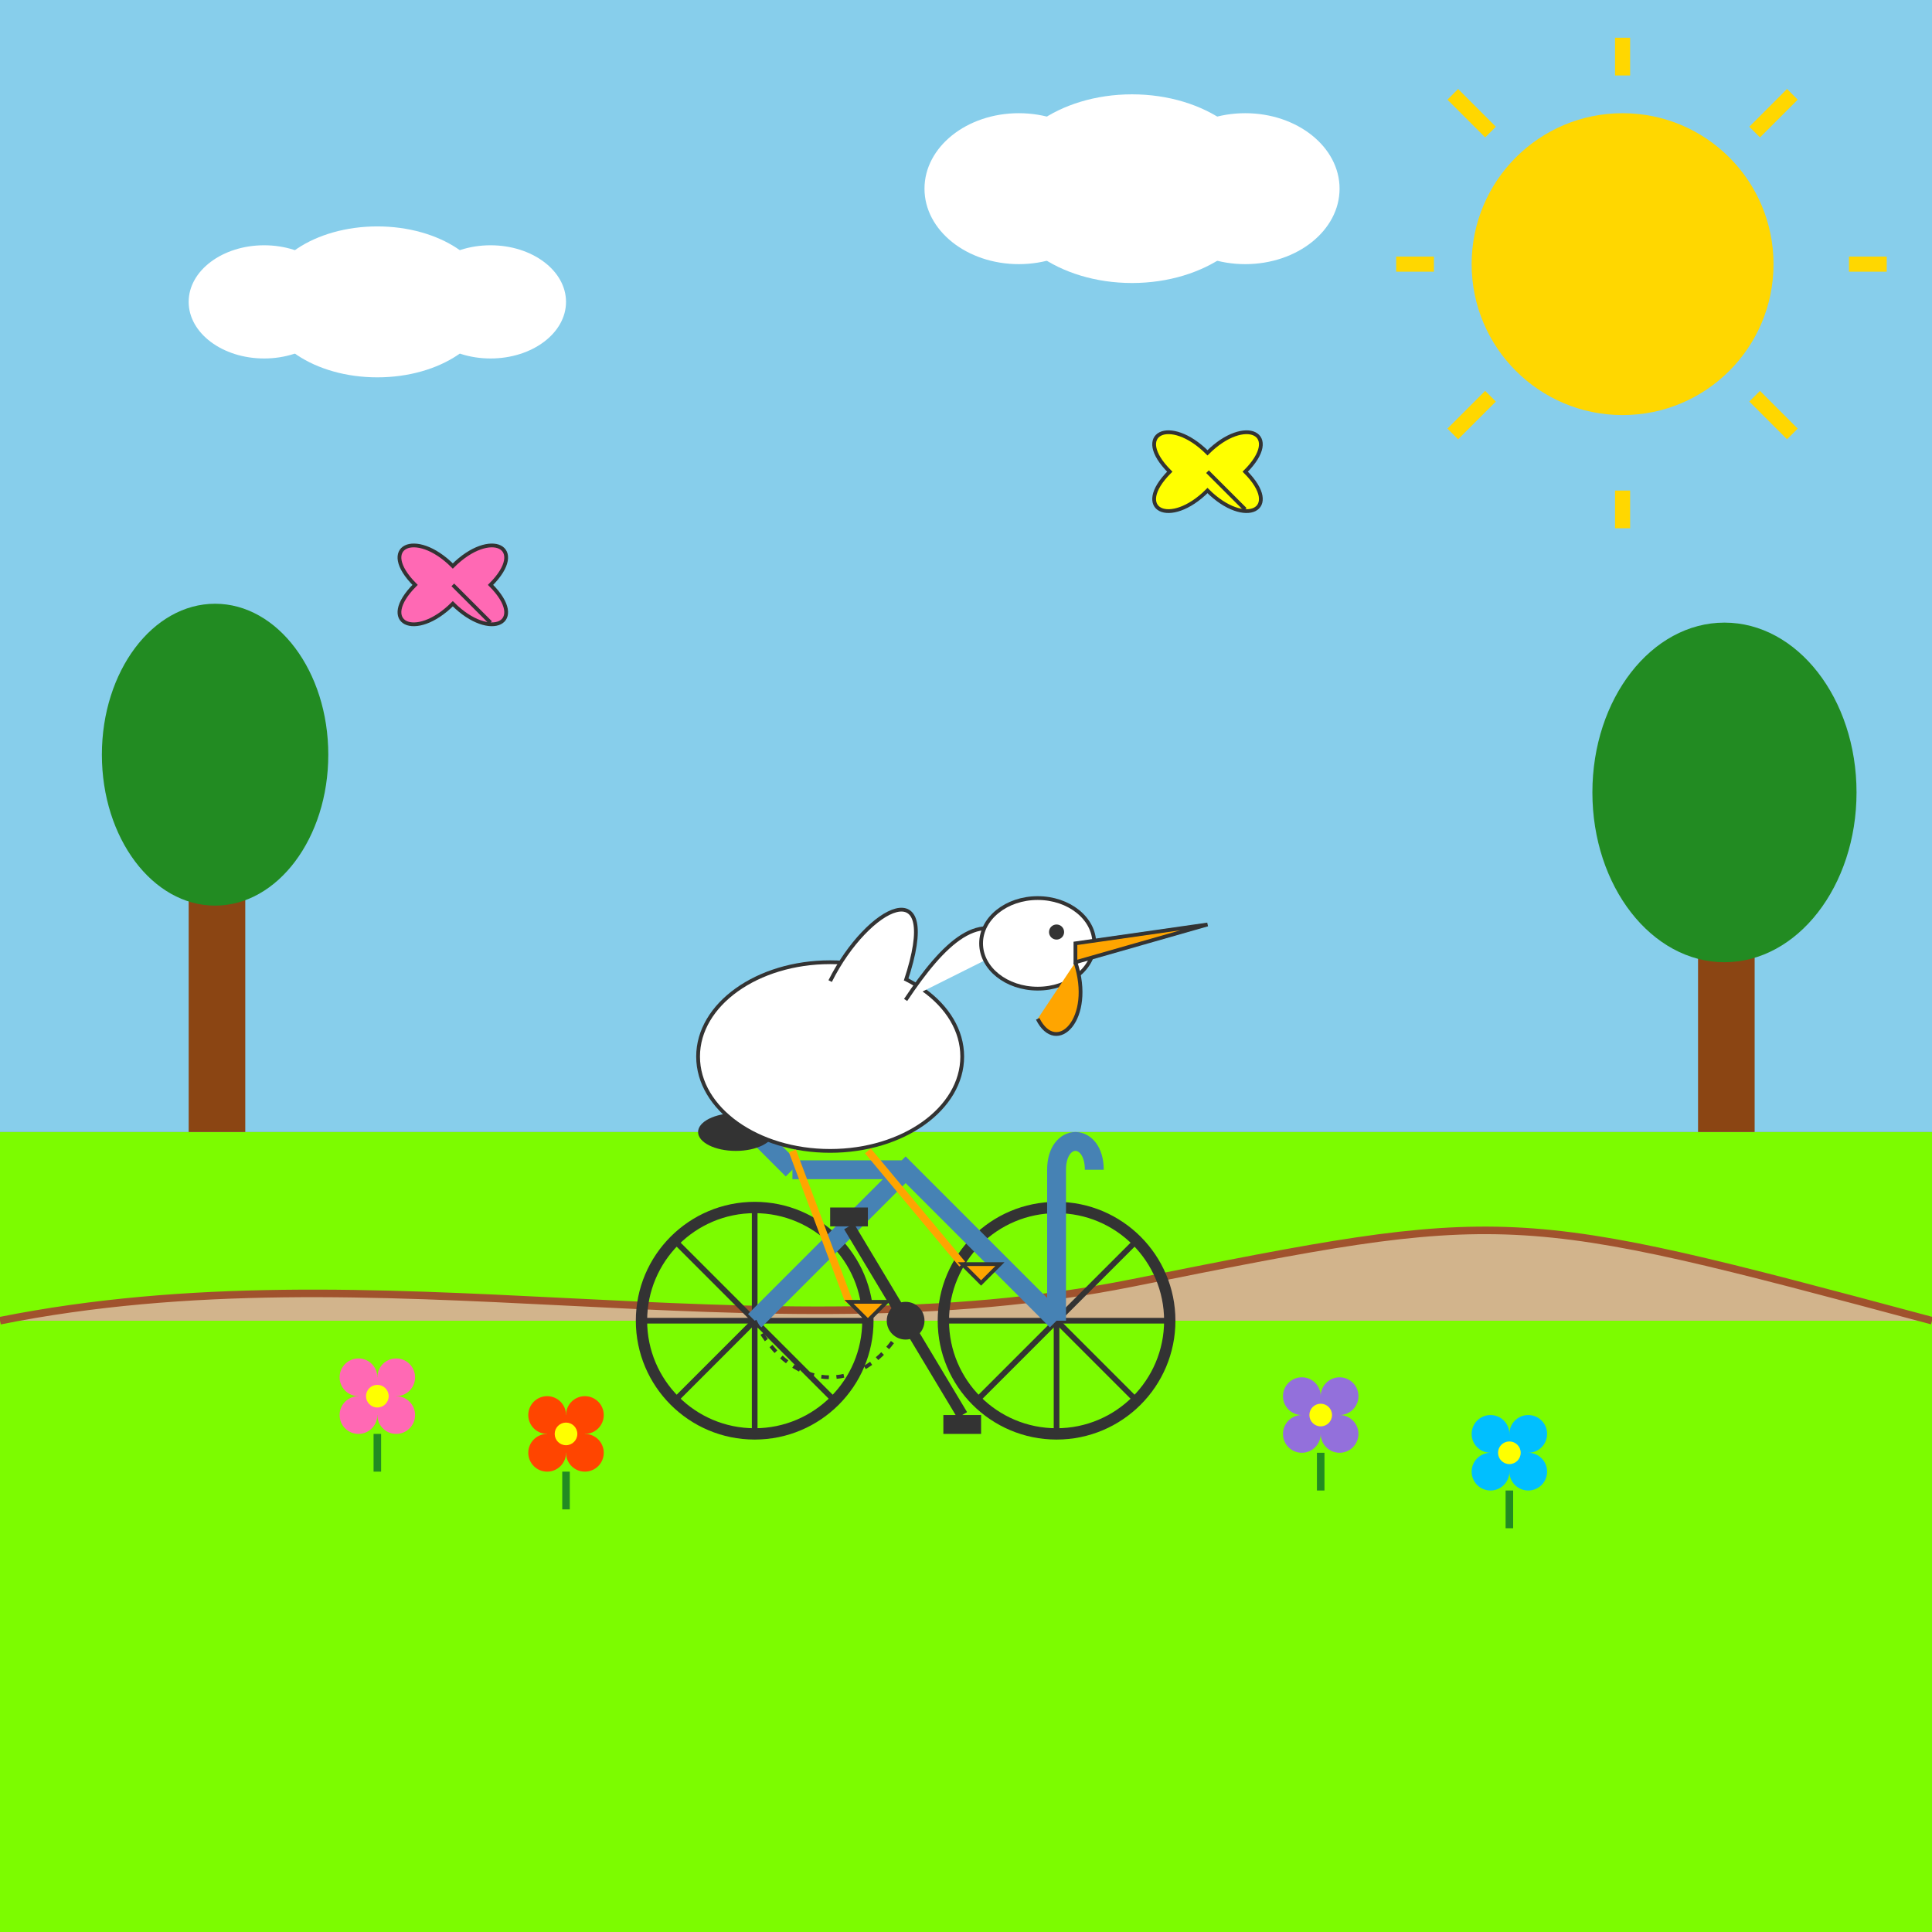 <!--

Generated by DrawGPT.
Free, open source, AI generated images in SVG, PNG, and HTML Canvas format.
https://drawgpt.ai

Created: 2025-05-22T17:15:38+00:00
-->
<svg xmlns="http://www.w3.org/2000/svg" xmlns:xlink="http://www.w3.org/1999/xlink"   viewBox="0 0 512 512">
  <rect x="0" y="0" width="512" height="512" fill="#808080" stroke="none"/>
  <title>Pedaling Pelican's Peculiar Bicycle Adventure</title>
  <desc>A whimsical pelican with extraordinary balance pedals through a scenic park. Who knew those webbed feet could work bicycle pedals so efficiently!</desc>
  
  <!-- Sky background -->
  <rect id="sky" class="sky" x="0" y="0" width="512" height="300" fill="#87CEEB"/>
  
  <!-- Sun -->
  <circle id="sun" class="sun" cx="430" cy="70" r="40" fill="#FFD700">
    <animate attributeName="r" values="40;42;40" dur="5s" repeatCount="indefinite"/>
  </circle>
  <g id="sunrays" class="sunrays">
    <path d="M430 20 L430 10" stroke="#FFD700" stroke-width="4"/>
    <path d="M430 130 L430 140" stroke="#FFD700" stroke-width="4"/>
    <path d="M380 70 L370 70" stroke="#FFD700" stroke-width="4"/>
    <path d="M490 70 L500 70" stroke="#FFD700" stroke-width="4"/>
    <path d="M395 35 L385 25" stroke="#FFD700" stroke-width="4"/>
    <path d="M465 105 L475 115" stroke="#FFD700" stroke-width="4"/>
    <path d="M395 105 L385 115" stroke="#FFD700" stroke-width="4"/>
    <path d="M465 35 L475 25" stroke="#FFD700" stroke-width="4"/>
    <animateTransform attributeName="transform" type="rotate" from="0 430 70" to="360 430 70" dur="20s" repeatCount="indefinite"/>
  </g>
  
  <!-- Clouds -->
  <g id="cloud1" class="cloud">
    <ellipse cx="100" cy="80" rx="30" ry="20" fill="white"/>
    <ellipse cx="70" cy="80" rx="20" ry="15" fill="white"/>
    <ellipse cx="130" cy="80" rx="20" ry="15" fill="white"/>
    <animate attributeName="transform" type="translate" values="0,0; 20,0; 0,0" dur="5s" repeatCount="indefinite"/>
  </g>
  
  <g id="cloud2" class="cloud">
    <ellipse cx="300" cy="50" rx="35" ry="25" fill="white"/>
    <ellipse cx="270" cy="50" rx="25" ry="20" fill="white"/>
    <ellipse cx="330" cy="50" rx="25" ry="20" fill="white"/>
    <animate attributeName="transform" type="translate" values="0,0; -15,0; 0,0" dur="5s" repeatCount="indefinite"/>
  </g>
  
  <!-- Ground -->
  <rect id="ground" class="ground" x="0" y="300" width="512" height="212" fill="#7CFC00"/>
  
  <!-- Path -->
  <path id="path" class="path" d="M0 350 C100 330, 200 360, 300 340 S 400 320, 512 350" fill="#D2B48C" stroke="#A0522D" stroke-width="2"/>
  
  <!-- Trees -->
  <g id="tree1" class="tree">
    <rect x="50" y="220" width="15" height="80" fill="#8B4513"/>
    <ellipse cx="57" cy="200" rx="30" ry="40" fill="#228B22"/>
    <animate attributeName="transform" type="skewX" values="0;2;0;-2;0" dur="5s" repeatCount="indefinite"/>
  </g>
  
  <g id="tree2" class="tree">
    <rect x="450" y="230" width="15" height="70" fill="#8B4513"/>
    <ellipse cx="457" cy="210" rx="35" ry="45" fill="#228B22"/>
    <animate attributeName="transform" type="skewX" values="0;-2;0;2;0" dur="5s" repeatCount="indefinite"/>
  </g>
  
  <!-- Bicycle -->
  <g id="bicycle" class="bicycle">
    <!-- Wheels -->
    <circle id="wheel_back" class="wheel" cx="200" cy="350" r="30" fill="none" stroke="#333" stroke-width="3">
      <animate attributeName="transform" type="rotate" from="0 200 350" to="360 200 350" dur="1s" repeatCount="indefinite"/>
    </circle>
    <circle id="wheel_front" class="wheel" cx="280" cy="350" r="30" fill="none" stroke="#333" stroke-width="3">
      <animate attributeName="transform" type="rotate" from="0 280 350" to="360 280 350" dur="1s" repeatCount="indefinite"/>
    </circle>
    
    <!-- Spokes -->
    <g id="spokes_back" class="spokes">
      <line x1="200" y1="320" x2="200" y2="380" stroke="#333" stroke-width="1.5"/>
      <line x1="170" y1="350" x2="230" y2="350" stroke="#333" stroke-width="1.5"/>
      <line x1="179" y1="329" x2="221" y2="371" stroke="#333" stroke-width="1.5"/>
      <line x1="179" y1="371" x2="221" y2="329" stroke="#333" stroke-width="1.5"/>
      <animate attributeName="transform" type="rotate" from="0 200 350" to="360 200 350" dur="1s" repeatCount="indefinite"/>
    </g>
    
    <g id="spokes_front" class="spokes">
      <line x1="280" y1="320" x2="280" y2="380" stroke="#333" stroke-width="1.5"/>
      <line x1="250" y1="350" x2="310" y2="350" stroke="#333" stroke-width="1.5"/>
      <line x1="259" y1="329" x2="301" y2="371" stroke="#333" stroke-width="1.5"/>
      <line x1="259" y1="371" x2="301" y2="329" stroke="#333" stroke-width="1.5"/>
      <animate attributeName="transform" type="rotate" from="0 280 350" to="360 280 350" dur="1s" repeatCount="indefinite"/>
    </g>
    
    <!-- Frame -->
    <path id="frame" class="frame" d="M200 350 L240 310 L280 350 M240 310 L210 310" fill="none" stroke="#4682B4" stroke-width="5"/>
    
    <!-- Handlebar -->
    <path id="handlebar" class="handlebar" d="M280 350 L280 310 C280 300, 290 300, 290 310" fill="none" stroke="#4682B4" stroke-width="5"/>
    
    <!-- Seat -->
    <path id="seat" class="seat" d="M210 310 L200 300" fill="none" stroke="#4682B4" stroke-width="5"/>
    <ellipse id="seat_top" class="seat_top" cx="195" cy="300" rx="10" ry="5" fill="#333"/>
    
    <!-- Pedals -->
    <circle id="pedal_center" class="pedal_center" cx="240" cy="350" r="5" fill="#333"/>
    <g id="pedals" class="pedals">
      <line id="pedal_arm1" x1="240" y1="350" x2="255" y2="375" stroke="#333" stroke-width="3"/>
      <rect id="pedal1" x="250" y="375" width="10" height="5" fill="#333"/>
      <line id="pedal_arm2" x1="240" y1="350" x2="225" y2="325" stroke="#333" stroke-width="3"/>
      <rect id="pedal2" x="220" y="320" width="10" height="5" fill="#333"/>
      <animate attributeName="transform" type="rotate" from="0 240 350" to="360 240 350" dur="2s" repeatCount="indefinite"/>
    </g>
    
    <!-- Chain -->
    <path id="chain" class="chain" d="M200 350 C210 370, 230 370, 240 350" fill="none" stroke="#333" stroke-width="1" stroke-dasharray="2,2"/>
    
    <animate attributeName="transform" type="translate" values="0,0; 5,-2; 0,0; -5,-2; 0,0" dur="1s" repeatCount="indefinite"/>
  </g>
  
  <!-- Pelican -->
  <g id="pelican" class="pelican">
    <!-- Body -->
    <ellipse id="body" class="body" cx="220" cy="280" rx="35" ry="25" fill="white" stroke="#333" stroke-width="1"/>
    
    <!-- Head and Neck -->
    <path id="neck" class="neck" d="M240 265 C250 250, 260 240, 270 250" fill="white" stroke="#333" stroke-width="1"/>
    <ellipse id="head" class="head" cx="275" cy="250" rx="15" ry="12" fill="white" stroke="#333" stroke-width="1"/>
    
    <!-- Beak -->
    <path id="beak" class="beak" d="M285 250 L320 245 L285 255 Z" fill="#FFA500" stroke="#333" stroke-width="1">
      <animate attributeName="d" values="M285 250 L320 245 L285 255 Z; M285 250 L320 250 L285 255 Z; M285 250 L320 245 L285 255 Z" dur="2.5s" repeatCount="indefinite"/>
    </path>
    
    <!-- Eye -->
    <circle id="eye" class="eye" cx="280" cy="247" r="2" fill="#333"/>
    
    <!-- Wings -->
    <path id="wing" class="wing" d="M220 260 C230 240, 250 230, 240 260" fill="white" stroke="#333" stroke-width="1">
      <animate attributeName="d" values="M220 260 C230 240, 250 230, 240 260; M220 260 C230 235, 250 225, 240 260; M220 260 C230 240, 250 230, 240 260" dur="1s" repeatCount="indefinite"/>
    </path>
    
    <!-- Legs -->
    <path id="leg1" class="leg" d="M210 305 L225 345" fill="none" stroke="#FFA500" stroke-width="2">
      <animate attributeName="d" values="M210 305 L225 345; M210 305 L235 335; M210 305 L225 345" dur="2s" repeatCount="indefinite"/>
    </path>
    <path id="leg2" class="leg" d="M230 305 L255 335" fill="none" stroke="#FFA500" stroke-width="2">
      <animate attributeName="d" values="M230 305 L255 335; M230 305 L245 345; M230 305 L255 335" dur="2s" repeatCount="indefinite"/>
    </path>
    
    <!-- Feet -->
    <path id="foot1" class="foot" d="M225 345 L235 345 L230 350 Z" fill="#FFA500" stroke="#333" stroke-width="1">
      <animate attributeName="d" values="M225 345 L235 345 L230 350 Z; M235 335 L245 335 L240 340 Z; M225 345 L235 345 L230 350 Z" dur="2s" repeatCount="indefinite"/>
    </path>
    <path id="foot2" class="foot" d="M255 335 L265 335 L260 340 Z" fill="#FFA500" stroke="#333" stroke-width="1">
      <animate attributeName="d" values="M255 335 L265 335 L260 340 Z; M245 345 L255 345 L250 350 Z; M255 335 L265 335 L260 340 Z" dur="2s" repeatCount="indefinite"/>
    </path>
    
    <!-- Pouch -->
    <path id="pouch" class="pouch" d="M285 255 C290 270, 280 280, 275 270" fill="#FFA500" stroke="#333" stroke-width="1">
      <animate attributeName="d" values="M285 255 C290 270, 280 280, 275 270; M285 255 C290 275, 280 285, 275 270; M285 255 C290 270, 280 280, 275 270" dur="5s" repeatCount="indefinite"/>
    </path>
    
    <animate attributeName="transform" type="translate" values="0,0; 0,-5; 0,0" dur="1s" repeatCount="indefinite"/>
  </g>
  
  <!-- Flowers -->
  <g id="flowers" class="flowers">
    <g id="flower1" class="flower">
      <circle cx="100" cy="370" r="5" fill="#FF69B4"/>
      <circle cx="105" cy="365" r="5" fill="#FF69B4"/>
      <circle cx="95" cy="365" r="5" fill="#FF69B4"/>
      <circle cx="105" cy="375" r="5" fill="#FF69B4"/>
      <circle cx="95" cy="375" r="5" fill="#FF69B4"/>
      <circle cx="100" cy="370" r="3" fill="#FFFF00"/>
      <line x1="100" y1="380" x2="100" y2="390" stroke="#228B22" stroke-width="2"/>
      <animate attributeName="transform" type="rotate" values="0 100 370; 10 100 370; 0 100 370; -10 100 370; 0 100 370" dur="5s" repeatCount="indefinite"/>
    </g>
    
    <g id="flower2" class="flower">
      <circle cx="150" cy="380" r="5" fill="#FF4500"/>
      <circle cx="155" cy="375" r="5" fill="#FF4500"/>
      <circle cx="145" cy="375" r="5" fill="#FF4500"/>
      <circle cx="155" cy="385" r="5" fill="#FF4500"/>
      <circle cx="145" cy="385" r="5" fill="#FF4500"/>
      <circle cx="150" cy="380" r="3" fill="#FFFF00"/>
      <line x1="150" y1="390" x2="150" y2="400" stroke="#228B22" stroke-width="2"/>
      <animate attributeName="transform" type="rotate" values="0 150 380; -10 150 380; 0 150 380; 10 150 380; 0 150 380" dur="5s" repeatCount="indefinite"/>
    </g>
    
    <g id="flower3" class="flower">
      <circle cx="350" cy="375" r="5" fill="#9370DB"/>
      <circle cx="355" cy="370" r="5" fill="#9370DB"/>
      <circle cx="345" cy="370" r="5" fill="#9370DB"/>
      <circle cx="355" cy="380" r="5" fill="#9370DB"/>
      <circle cx="345" cy="380" r="5" fill="#9370DB"/>
      <circle cx="350" cy="375" r="3" fill="#FFFF00"/>
      <line x1="350" y1="385" x2="350" y2="395" stroke="#228B22" stroke-width="2"/>
      <animate attributeName="transform" type="rotate" values="0 350 375; 10 350 375; 0 350 375; -10 350 375; 0 350 375" dur="5s" repeatCount="indefinite"/>
    </g>
    
    <g id="flower4" class="flower">
      <circle cx="400" cy="385" r="5" fill="#00BFFF"/>
      <circle cx="405" cy="380" r="5" fill="#00BFFF"/>
      <circle cx="395" cy="380" r="5" fill="#00BFFF"/>
      <circle cx="405" cy="390" r="5" fill="#00BFFF"/>
      <circle cx="395" cy="390" r="5" fill="#00BFFF"/>
      <circle cx="400" cy="385" r="3" fill="#FFFF00"/>
      <line x1="400" y1="395" x2="400" y2="405" stroke="#228B22" stroke-width="2"/>
      <animate attributeName="transform" type="rotate" values="0 400 385; -10 400 385; 0 400 385; 10 400 385; 0 400 385" dur="5s" repeatCount="indefinite"/>
    </g>
  </g>
  
  <!-- Butterflies -->
  <g id="butterfly1" class="butterfly">
    <path d="M120 150 C130 140, 140 145, 130 155 C140 165, 130 170, 120 160 C110 170, 100 165, 110 155 C100 145, 110 140, 120 150 Z" fill="#FF69B4" stroke="#333" stroke-width="1"/>
    <line x1="120" y1="155" x2="130" y2="165" stroke="#333" stroke-width="1"/>
    <animate attributeName="transform" type="translate" values="0,0; 20,10; 40,0; 60,10; 80,0; 60,-10; 40,0; 20,-10; 0,0" dur="5s" repeatCount="indefinite"/>
  </g>
  
  <g id="butterfly2" class="butterfly">
    <path d="M320 120 C330 110, 340 115, 330 125 C340 135, 330 140, 320 130 C310 140, 300 135, 310 125 C300 115, 310 110, 320 120 Z" fill="#FFFF00" stroke="#333" stroke-width="1"/>
    <line x1="320" y1="125" x2="330" y2="135" stroke="#333" stroke-width="1"/>
    <animate attributeName="transform" type="translate" values="0,0; -20,10; -40,0; -60,10; -80,0; -60,-10; -40,0; -20,-10; 0,0" dur="5s" repeatCount="indefinite"/>
  </g>
</svg>